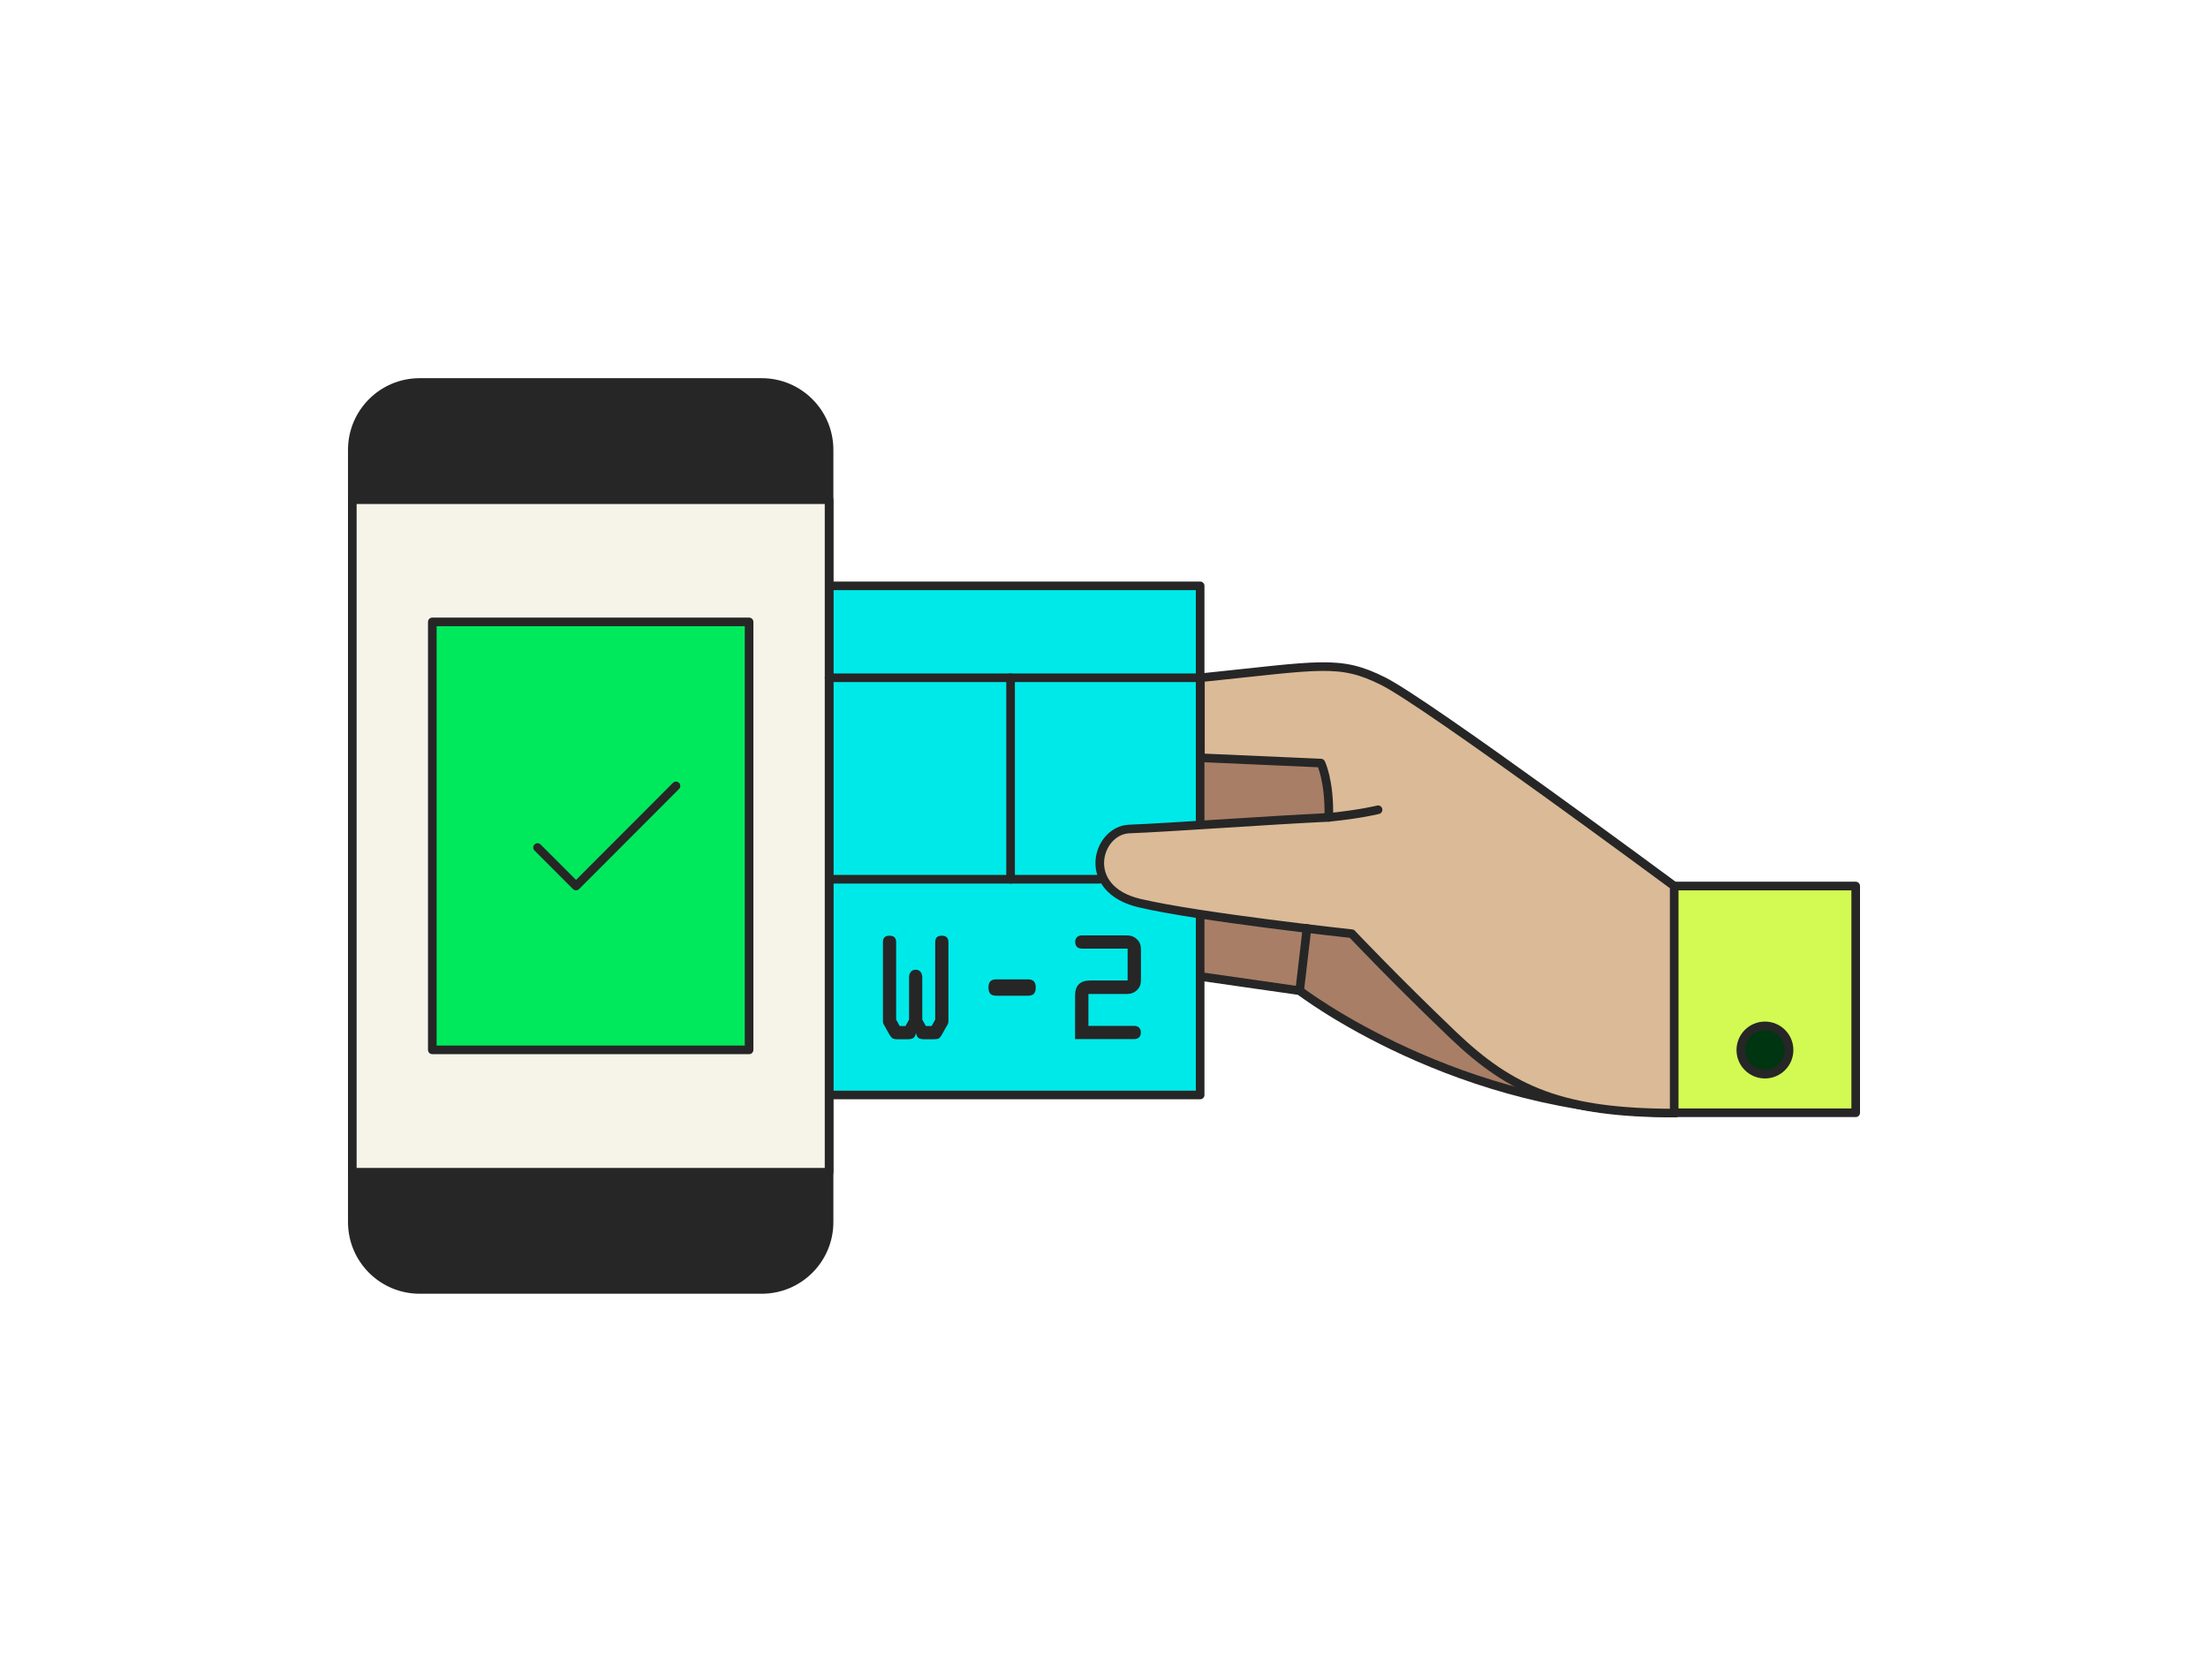 <svg width="280" height="213" viewBox="0 0 280 213" fill="none" xmlns="http://www.w3.org/2000/svg">
<path d="M212.415 141.101C184.898 141.101 164.812 125.622 164.812 125.622L134.291 121.251L152.228 96.084L171.095 90.493L185.791 107.447L212.415 141.119V141.101Z" fill="#A87E67" stroke="#262626" stroke-width="1.093" stroke-linecap="round" stroke-linejoin="round"/>
<path d="M152.193 74.286H87.637V138.843H152.193V74.286Z" fill="#00E9E9" stroke="#262626" stroke-width="1.093" stroke-linecap="round" stroke-linejoin="round"/>
<path d="M212.305 112.347C212.305 112.347 180.983 89.165 175.41 86.378C169.838 83.592 167.489 84.375 152.228 85.941V96.085L167.507 96.758C167.507 96.758 168.618 98.962 168.508 103.642C160.477 104.024 148.458 104.917 143.214 105.117C139.098 105.263 136.913 112.729 144.507 114.514C152.082 116.298 171.422 118.393 171.422 118.393C171.422 118.393 176.776 124.074 184.242 131.213C191.709 138.351 198.173 141.138 212.451 141.138C212.451 135.456 212.341 112.383 212.341 112.383L212.305 112.347Z" fill="#DBBA97" stroke="#262626" stroke-width="1.093" stroke-linecap="round" stroke-linejoin="round"/>
<path d="M168.509 103.642C172.533 103.241 174.755 102.677 174.755 102.677L168.509 103.642Z" fill="#DBBA97"/>
<path d="M168.509 103.642C172.533 103.241 174.755 102.677 174.755 102.677" stroke="#262626" stroke-width="1.093" stroke-linecap="round" stroke-linejoin="round"/>
<path d="M235.325 112.346H212.307V141.1H235.325V112.346Z" fill="#D2FA52" stroke="#262626" stroke-width="1.093" stroke-linecap="round" stroke-linejoin="round"/>
<path d="M117.21 131.777C116.628 131.777 116.3 131.668 116.172 131.049H116.136C116.027 131.649 115.681 131.777 115.098 131.777H113.823C113.241 131.777 113.077 131.668 112.785 131.176L112.203 130.138C111.984 129.774 111.966 129.737 111.966 129.282V119.485C111.966 118.938 112.203 118.647 112.804 118.647C113.404 118.647 113.641 118.957 113.641 119.485V129.282L114.096 130.102H114.825L115.28 129.282V123.965C115.28 123.436 115.517 122.963 116.118 122.963C116.719 122.963 116.956 123.436 116.956 123.965V129.282L117.411 130.102H118.139L118.594 129.282V119.485C118.594 118.938 118.831 118.647 119.432 118.647C120.033 118.647 120.27 118.957 120.27 119.485V129.282C120.27 129.737 120.27 129.774 120.033 130.138L119.45 131.176C119.159 131.686 119.013 131.777 118.412 131.777H117.138H117.21Z" fill="#262626"/>
<path d="M130.322 124.183C131.014 124.183 131.342 124.456 131.342 125.221C131.342 125.986 131.014 126.259 130.322 126.259H126.37C125.678 126.259 125.351 125.986 125.351 125.221C125.351 124.456 125.678 124.183 126.37 124.183H130.322Z" fill="#262626"/>
<path d="M138.025 130.083H143.834C144.271 130.083 144.672 130.32 144.672 130.921C144.672 131.522 144.271 131.758 143.834 131.758H136.331V126.24C136.331 124.966 136.968 124.328 138.243 124.328H142.996V120.286H137.187C136.75 120.286 136.349 120.049 136.349 119.448C136.349 118.847 136.75 118.61 137.187 118.61H142.796C143.36 118.61 143.743 118.701 144.162 119.084C144.635 119.521 144.69 119.976 144.69 120.595V124.055C144.69 124.656 144.635 125.111 144.162 125.567C143.743 125.949 143.342 126.04 142.796 126.04H138.025V130.083Z" fill="#262626"/>
<path d="M139.428 111.49H87.637" stroke="#262626" stroke-width="1.093" stroke-linecap="round" stroke-linejoin="round"/>
<path d="M164.812 125.622L165.74 117.718" stroke="#262626" stroke-width="1.093" stroke-linecap="round" stroke-linejoin="round"/>
<path d="M223.815 136.202C225.505 136.202 226.875 134.832 226.875 133.143C226.875 131.453 225.505 130.083 223.815 130.083C222.126 130.083 220.756 131.453 220.756 133.143C220.756 134.832 222.126 136.202 223.815 136.202Z" fill="#003512" stroke="#262626" stroke-width="1.093" stroke-linecap="round" stroke-linejoin="round"/>
<path d="M96.595 48.5H53.218C48.501 48.5 44.677 52.324 44.677 57.041V154.959C44.677 159.676 48.501 163.5 53.218 163.5H96.595C101.312 163.5 105.136 159.676 105.136 154.959V57.041C105.136 52.324 101.312 48.5 96.595 48.5Z" fill="#262626" stroke="#262626" stroke-width="1.093" stroke-linecap="round" stroke-linejoin="round"/>
<path d="M105.136 63.359H44.677V148.639H105.136V63.359Z" fill="#F6F4E9" stroke="#262626" stroke-width="1.093" stroke-linecap="round" stroke-linejoin="round"/>
<path d="M94.993 78.857H54.82V133.124H94.993V78.857Z" fill="#00E95C" stroke="#262626" stroke-width="1.093" stroke-linecap="round" stroke-linejoin="round"/>
<path d="M85.723 99.654L73.048 112.346L68.168 107.466" stroke="#262626" stroke-width="1.093" stroke-linecap="round" stroke-linejoin="round"/>
<path d="M152.229 85.94H105.137" stroke="#262626" stroke-width="1.093" stroke-linecap="round" stroke-linejoin="round"/>
<path d="M128.155 85.94V111.49" stroke="#262626" stroke-width="1.093" stroke-linecap="round" stroke-linejoin="round"/>
</svg>
